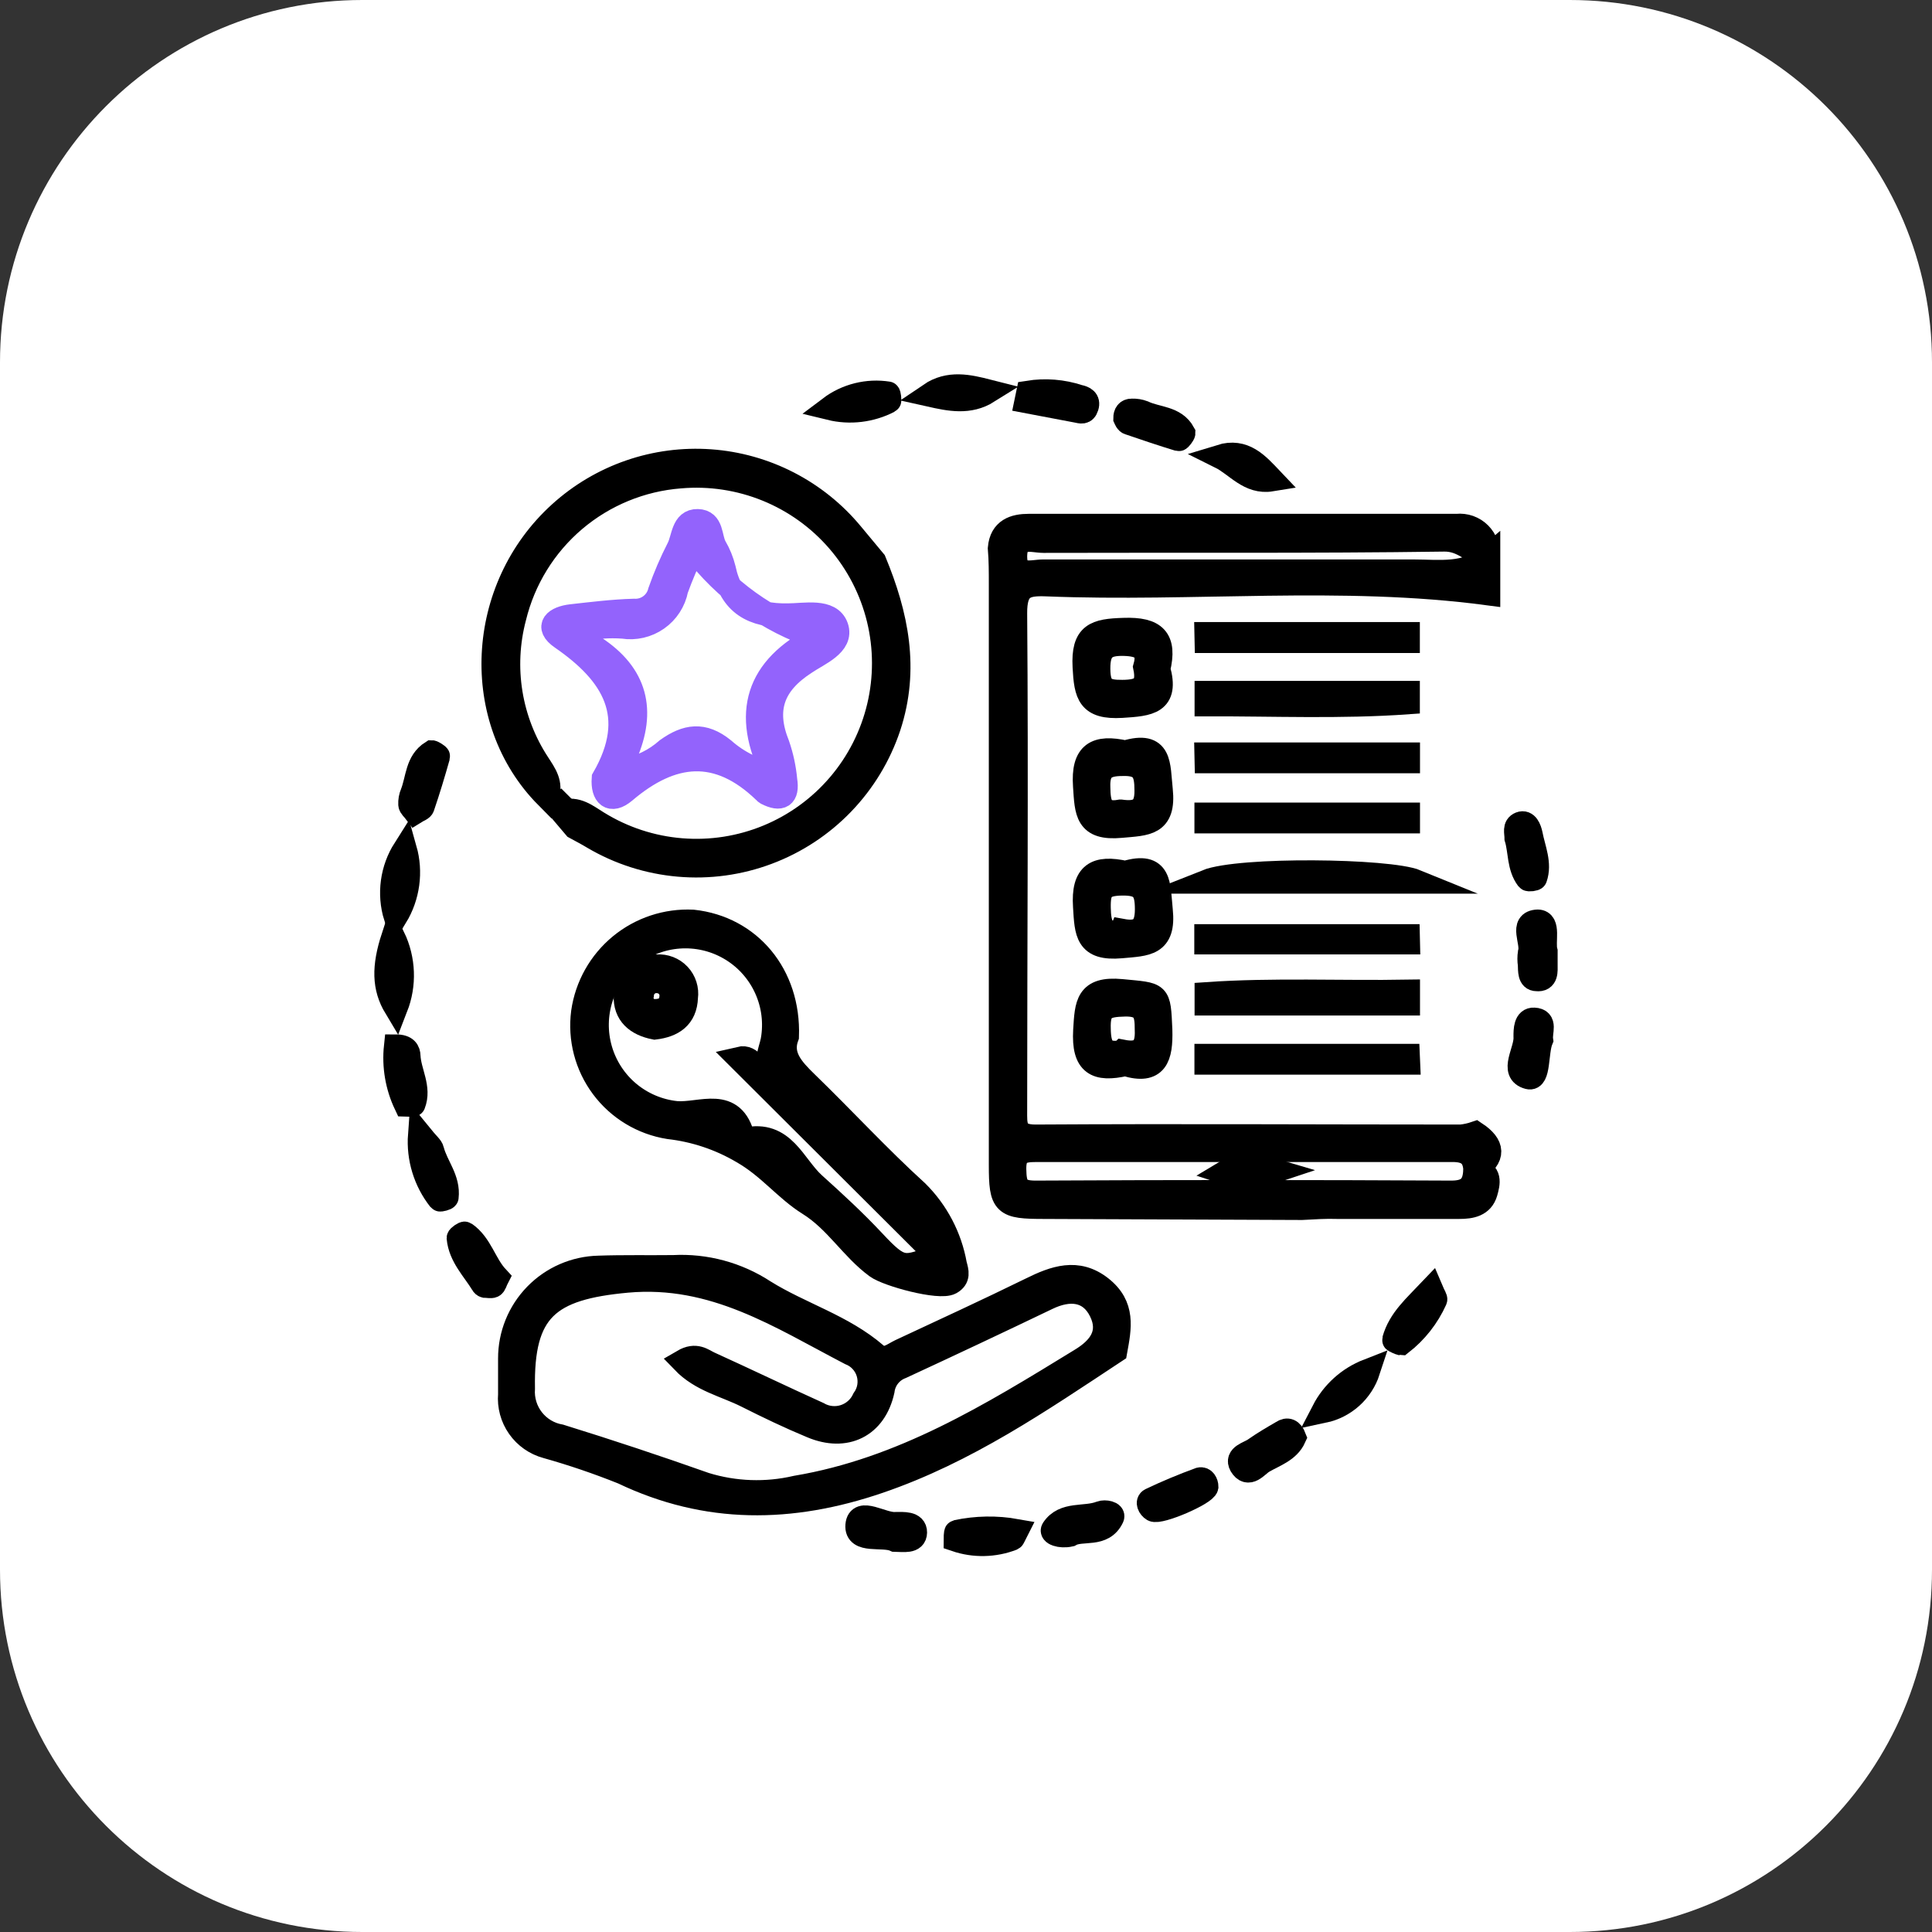 <svg width="80" height="80" viewBox="0 0 80 80" fill="none" xmlns="http://www.w3.org/2000/svg">
<rect x="0" y="0" width="80" height="80" fill="#333333" stroke="none"/>
<path d="M0 15C0 6.716 6.716 0 15 0H65C73.284 0 80 6.716 80 15V65C80 73.284 73.284 80 65 80H15C6.716 80 0 73.284 0 65V15Z" fill="white"/>
<path d="M53.907 50.017L43.245 49.974C41.565 49.974 41.445 49.873 41.445 48.235V24.182C41.445 23.69 41.445 23.192 41.403 22.7C41.469 21.944 42.003 21.776 42.603 21.776H60.327C60.498 21.758 60.671 21.779 60.834 21.836C60.996 21.894 61.144 21.987 61.266 22.109C61.387 22.231 61.481 22.378 61.538 22.541C61.596 22.703 61.616 22.876 61.599 23.048C60.998 22.898 60.596 22.328 59.798 22.34C54.273 22.418 48.735 22.376 43.203 22.394C42.747 22.394 42.045 22.1 42.033 23.024C42.021 23.948 42.729 23.666 43.185 23.666C48.303 23.666 53.421 23.666 58.545 23.666C59.601 23.666 60.705 23.852 61.623 23.066C61.623 23.564 61.623 24.068 61.623 24.566C55.533 23.756 49.419 24.44 43.323 24.194C42.429 24.158 42.027 24.308 42.033 25.394C42.087 32.257 42.033 39.115 42.033 45.979C42.033 46.579 41.979 47.071 42.891 47.065C48.759 47.029 54.627 47.065 60.495 47.065C60.699 47.044 60.9 46.999 61.094 46.933C61.826 47.419 61.886 47.917 61.094 48.427C61.053 47.827 60.746 47.611 60.129 47.617C54.389 47.617 48.649 47.617 42.909 47.617C42.309 47.617 41.985 47.707 41.997 48.415C42.009 49.123 42.123 49.386 42.879 49.386C48.619 49.355 54.359 49.355 60.099 49.386C60.812 49.386 61.065 49.093 61.089 48.457C61.742 48.523 61.617 49.009 61.514 49.374C61.364 49.891 60.914 49.974 60.422 49.974H55.383C54.891 49.956 54.399 49.992 53.907 50.017Z" fill="black" stroke="black" stroke-miterlimit="10"/>
<path d="M27.88 52.47C29.21 52.399 30.528 52.755 31.642 53.484C33.142 54.42 34.894 54.912 36.262 56.094C36.634 56.412 36.97 56.094 37.288 55.944C39.087 55.104 40.887 54.276 42.687 53.394C43.665 52.908 44.613 52.566 45.579 53.322C46.545 54.078 46.353 54.984 46.179 55.944C43.059 58.002 40.005 60.108 36.382 61.344C32.758 62.58 29.272 62.628 25.792 60.966C24.76 60.552 23.707 60.193 22.636 59.892C22.172 59.767 21.766 59.483 21.49 59.089C21.213 58.696 21.084 58.217 21.124 57.738C21.124 57.246 21.124 56.748 21.124 56.256C21.121 55.274 21.503 54.33 22.189 53.626C22.874 52.923 23.808 52.516 24.79 52.494C25.822 52.458 26.854 52.482 27.88 52.47ZM28.288 56.37C28.822 56.058 29.098 56.334 29.374 56.46C30.88 57.144 32.374 57.864 33.874 58.542C34.036 58.636 34.216 58.696 34.403 58.716C34.589 58.737 34.778 58.718 34.957 58.662C35.136 58.605 35.301 58.512 35.442 58.388C35.583 58.264 35.697 58.112 35.776 57.942C35.887 57.785 35.962 57.604 35.993 57.414C36.024 57.224 36.011 57.029 35.956 56.844C35.9 56.66 35.803 56.49 35.672 56.349C35.541 56.207 35.38 56.098 35.2 56.028C32.296 54.516 29.566 52.704 25.966 53.028C22.69 53.328 21.592 54.228 21.652 57.498C21.619 57.961 21.759 58.421 22.045 58.786C22.331 59.152 22.743 59.399 23.2 59.478C25.2 60.098 27.2 60.762 29.2 61.47C30.422 61.846 31.722 61.892 32.968 61.602C37.366 60.864 41.037 58.602 44.745 56.328C45.555 55.842 46.035 55.2 45.585 54.288C45.135 53.376 44.271 53.31 43.365 53.748C41.365 54.708 39.349 55.658 37.318 56.598C37.111 56.675 36.93 56.806 36.794 56.979C36.657 57.151 36.571 57.358 36.544 57.576C36.22 59.052 35.014 59.64 33.616 59.052C32.704 58.674 31.816 58.248 30.922 57.798C30.028 57.348 29.044 57.156 28.288 56.37Z" fill="black" stroke="black" stroke-miterlimit="10"/>
<path d="M23.284 33.625C23.884 33.433 24.292 33.793 24.754 34.075C25.8 34.721 26.985 35.11 28.211 35.209C29.437 35.308 30.669 35.115 31.805 34.645C32.942 34.175 33.95 33.442 34.748 32.507C35.547 31.571 36.111 30.459 36.396 29.263C36.68 28.066 36.677 26.82 36.386 25.625C36.094 24.43 35.523 23.321 34.72 22.39C33.917 21.459 32.904 20.732 31.765 20.268C30.626 19.805 29.393 19.618 28.168 19.724C26.552 19.847 25.016 20.479 23.78 21.528C22.545 22.578 21.674 23.992 21.292 25.568C21.022 26.59 20.97 27.658 21.139 28.702C21.309 29.746 21.696 30.743 22.276 31.627C22.552 32.053 22.84 32.443 22.642 32.983C19.492 29.803 19.75 24.368 23.2 21.248C24.037 20.49 25.018 19.909 26.086 19.54C27.153 19.171 28.284 19.023 29.41 19.103C30.537 19.183 31.635 19.491 32.639 20.007C33.643 20.523 34.533 21.237 35.254 22.106L36.202 23.246C37.12 25.466 37.588 27.698 36.802 30.091C36.406 31.279 35.75 32.363 34.881 33.264C34.013 34.165 32.953 34.861 31.782 35.3C30.61 35.74 29.354 35.912 28.107 35.803C26.86 35.695 25.653 35.31 24.574 34.675C24.328 34.525 24.07 34.393 23.818 34.255L23.284 33.625Z" fill="black" stroke="black" stroke-miterlimit="10"/>
<path d="M63.812 43.057C63.602 43.567 63.728 44.719 63.296 44.605C62.516 44.401 63.218 43.513 63.17 42.913C63.17 42.655 63.17 42.199 63.524 42.223C64.028 42.247 63.764 42.721 63.812 43.057Z" fill="black" stroke="black" stroke-miterlimit="10"/>
<path d="M17.201 33.613C17.111 33.493 16.997 33.409 16.991 33.313C16.982 33.153 17.011 32.993 17.075 32.845C17.309 32.245 17.267 31.543 17.884 31.153C17.921 31.153 18.148 31.291 18.137 31.321C17.939 32.023 17.729 32.719 17.494 33.409C17.471 33.493 17.327 33.535 17.201 33.613Z" fill="black" stroke="black" stroke-miterlimit="10"/>
<path d="M34.372 16.898C34.711 16.642 35.098 16.457 35.511 16.354C35.923 16.251 36.352 16.232 36.772 16.298C36.808 16.298 36.838 16.598 36.814 16.604C36.062 16.994 35.194 17.099 34.372 16.898Z" fill="black" stroke="black" stroke-miterlimit="10"/>
<path d="M53.589 59.52C53.343 60.066 52.767 60.24 52.293 60.516C52.035 60.672 51.693 61.176 51.393 60.672C51.183 60.288 51.711 60.192 51.957 60.018C52.323 59.76 52.713 59.532 53.097 59.31C53.307 59.166 53.481 59.238 53.589 59.52Z" fill="black" stroke="black" stroke-miterlimit="10"/>
<path d="M46.599 17.318C46.599 17.132 46.677 17 46.875 17.006C47.035 17.001 47.194 17.027 47.343 17.084C47.907 17.354 48.645 17.288 48.999 17.936C48.999 17.978 48.843 18.194 48.807 18.182C48.117 17.972 47.427 17.738 46.743 17.504C46.665 17.48 46.629 17.384 46.599 17.318Z" fill="black" stroke="black" stroke-miterlimit="10"/>
<path d="M44.307 63.546C43.899 63.636 43.503 63.486 43.611 63.324C44.067 62.634 44.925 62.91 45.579 62.652C45.753 62.586 46.131 62.652 46.047 62.832C45.669 63.636 44.799 63.258 44.307 63.546Z" fill="black" stroke="black" stroke-miterlimit="10"/>
<path d="M37.06 63.756C36.556 63.522 35.446 63.876 35.506 63.156C35.566 62.436 36.532 63.156 37.096 63.108C37.39 63.108 37.894 63.06 37.888 63.456C37.882 63.852 37.414 63.762 37.06 63.756Z" fill="black" stroke="black" stroke-miterlimit="10"/>
<path d="M42.579 16.262C43.281 16.15 43.999 16.207 44.673 16.43C44.883 16.472 45.081 16.568 44.997 16.838C44.913 17.108 44.757 17.036 44.595 17.006L42.507 16.61L42.579 16.262Z" fill="black" stroke="black" stroke-miterlimit="10"/>
<path d="M49.953 61.566C49.905 61.842 48.015 62.658 47.751 62.508C47.595 62.418 47.493 62.19 47.649 62.112C48.315 61.794 48.993 61.512 49.683 61.26C49.851 61.218 49.953 61.41 49.953 61.566Z" fill="black" stroke="black" stroke-miterlimit="10"/>
<path d="M17.393 46.999C17.71 47.389 17.86 47.491 17.89 47.629C18.058 48.289 18.581 48.829 18.491 49.578C18.491 49.62 18.227 49.687 18.209 49.663C17.614 48.907 17.323 47.957 17.393 46.999Z" fill="black" stroke="black" stroke-miterlimit="10"/>
<path d="M59.259 53.406C59.373 53.676 59.451 53.766 59.427 53.82C59.109 54.527 58.623 55.145 58.011 55.62C57.975 55.62 57.723 55.506 57.729 55.488C57.963 54.642 58.599 54.102 59.259 53.406Z" fill="black" stroke="black" stroke-miterlimit="10"/>
<path d="M16.391 41.713C15.893 40.885 15.887 40.033 16.283 38.815C16.498 39.265 16.619 39.754 16.638 40.253C16.657 40.751 16.572 41.248 16.391 41.713Z" fill="black" stroke="black" stroke-miterlimit="10"/>
<path d="M20.584 52.908C20.506 53.058 20.482 53.202 20.404 53.238C20.326 53.274 20.182 53.238 20.074 53.238C20.055 53.233 20.037 53.223 20.021 53.209C20.006 53.196 19.993 53.179 19.984 53.16C19.618 52.56 19.067 52.026 18.994 51.264C18.994 51.211 19.223 51.06 19.253 51.084C19.906 51.534 20.056 52.344 20.584 52.908Z" fill="black" stroke="black" stroke-miterlimit="10"/>
<path d="M63.998 39.397C63.998 39.613 63.998 39.781 63.998 39.943C63.998 40.201 64.046 40.591 63.626 40.543C63.332 40.543 63.362 40.189 63.35 39.943C63.326 39.782 63.326 39.618 63.35 39.457C63.494 39.007 62.936 38.191 63.674 38.161C64.16 38.167 63.884 39.001 63.998 39.397Z" fill="black" stroke="black" stroke-miterlimit="10"/>
<path d="M42.081 63.396C41.961 63.63 41.949 63.69 41.919 63.702C41.167 63.993 40.337 64.01 39.574 63.75C39.574 63.75 39.574 63.444 39.609 63.438C40.423 63.264 41.263 63.25 42.081 63.396Z" fill="black" stroke="black" stroke-miterlimit="10"/>
<path d="M16.397 43.333C16.823 43.333 16.907 43.531 16.913 43.729C16.943 44.401 17.387 45.037 17.117 45.727C17.117 45.763 16.823 45.727 16.805 45.727C16.451 44.981 16.31 44.153 16.397 43.333Z" fill="black" stroke="black" stroke-miterlimit="10"/>
<path d="M62.798 34.711C62.798 34.471 62.696 34.213 62.954 34.111C63.212 34.009 63.332 34.327 63.38 34.555C63.494 35.155 63.776 35.755 63.566 36.355C63.566 36.397 63.296 36.433 63.266 36.391C62.888 35.893 62.96 35.245 62.798 34.711Z" fill="black" stroke="black" stroke-miterlimit="10"/>
<path d="M16.763 35.167C16.894 35.632 16.928 36.12 16.863 36.598C16.798 37.077 16.635 37.538 16.385 37.951C16.243 37.487 16.204 36.998 16.269 36.518C16.334 36.037 16.503 35.577 16.763 35.167Z" fill="black" stroke="black" stroke-miterlimit="10"/>
<path d="M56.649 56.766C56.514 57.179 56.273 57.55 55.95 57.841C55.626 58.131 55.232 58.332 54.807 58.422C55.199 57.665 55.854 57.076 56.649 56.766Z" fill="black" stroke="black" stroke-miterlimit="10"/>
<path d="M52.641 19.85C51.723 20 51.219 19.25 50.529 18.908C51.519 18.602 52.065 19.244 52.641 19.85Z" fill="black" stroke="black" stroke-miterlimit="10"/>
<path d="M38.512 16.346C39.297 15.812 40.108 16.004 40.911 16.208C40.126 16.7 39.316 16.526 38.512 16.346Z" fill="black" stroke="black" stroke-miterlimit="10"/>
<path d="M47.961 27.704C48.351 29.096 47.583 29.155 46.449 29.227C45.093 29.305 44.973 28.765 44.913 27.614C44.841 26.258 45.369 26.12 46.527 26.084C47.835 26.036 48.255 26.468 47.961 27.704ZM47.421 27.62C47.619 26.924 47.307 26.678 46.539 26.66C45.771 26.642 45.471 26.864 45.477 27.692C45.483 28.52 45.753 28.657 46.479 28.651C47.205 28.645 47.601 28.483 47.421 27.62Z" fill="black" stroke="black" stroke-miterlimit="10"/>
<path d="M46.599 36.145C48.075 35.707 47.955 36.655 48.063 37.687C48.213 39.121 47.463 39.085 46.425 39.181C44.997 39.307 44.997 38.623 44.931 37.537C44.841 36.175 45.399 35.881 46.599 36.145ZM46.455 38.545C47.169 38.677 47.493 38.455 47.493 37.651C47.493 36.847 47.295 36.571 46.461 36.583C45.627 36.595 45.483 36.847 45.495 37.585C45.507 38.323 45.639 38.767 46.443 38.575L46.455 38.545Z" fill="black" stroke="black" stroke-miterlimit="10"/>
<path d="M46.599 44.059C45.399 44.329 44.859 44.059 44.937 42.667C45.003 41.575 45.015 40.909 46.437 41.041C48.015 41.197 47.973 41.083 48.045 42.649C48.075 43.759 47.883 44.455 46.599 44.059ZM46.479 43.549C47.211 43.693 47.523 43.435 47.487 42.643C47.487 41.989 47.427 41.575 46.581 41.593C45.735 41.611 45.465 41.743 45.495 42.607C45.507 43.339 45.675 43.711 46.461 43.567L46.479 43.549Z" fill="black" stroke="black" stroke-miterlimit="10"/>
<path d="M46.599 31.159C48.087 30.715 47.949 31.675 48.063 32.707C48.213 34.141 47.463 34.099 46.419 34.195C44.991 34.327 45.003 33.631 44.931 32.551C44.835 31.183 45.399 30.895 46.599 31.159ZM46.407 33.607C47.079 33.697 47.487 33.565 47.475 32.731C47.475 31.999 47.349 31.603 46.479 31.633C45.759 31.633 45.447 31.837 45.477 32.605C45.489 33.277 45.567 33.763 46.395 33.607H46.407Z" fill="black" stroke="black" stroke-miterlimit="10"/>
<path d="M49.959 31.243H58.299V31.519H49.965L49.959 31.243Z" fill="black" stroke="black" stroke-miterlimit="10"/>
<path d="M58.299 39.019H49.953V38.767H58.293L58.299 39.019Z" fill="black" stroke="black" stroke-miterlimit="10"/>
<path d="M58.299 41.551H49.965V41.167C52.743 40.975 55.521 41.113 58.299 41.065V41.551Z" fill="black" stroke="black" stroke-miterlimit="10"/>
<path d="M49.959 26.258H58.293V26.54H49.965L49.959 26.258Z" fill="black" stroke="black" stroke-miterlimit="10"/>
<path d="M58.305 43.999H49.959V43.723H58.293L58.305 43.999Z" fill="black" stroke="black" stroke-miterlimit="10"/>
<path d="M49.965 28.694H58.293V29.078C55.515 29.276 52.737 29.155 49.965 29.162V28.694Z" fill="black" stroke="black" stroke-miterlimit="10"/>
<path d="M58.299 34.009H49.959V33.733H58.299V34.009Z" fill="black" stroke="black" stroke-miterlimit="10"/>
<path d="M49.959 36.505C51.333 35.959 57.501 36.037 58.647 36.505H49.959Z" fill="black" stroke="black" stroke-miterlimit="10"/>
<path d="M32.584 42.913C32.284 43.705 32.782 44.257 33.382 44.839C34.924 46.333 36.382 47.923 37.966 49.362C38.787 50.176 39.336 51.224 39.538 52.362C39.615 52.65 39.706 52.92 39.358 53.112C38.895 53.364 36.754 52.776 36.304 52.446C35.272 51.69 34.636 50.55 33.502 49.843C32.536 49.242 31.846 48.313 30.748 47.689C29.815 47.138 28.776 46.791 27.7 46.669C26.605 46.495 25.62 45.901 24.957 45.012C24.293 44.123 24.003 43.011 24.148 41.911C24.302 40.833 24.854 39.852 25.694 39.159C26.534 38.467 27.602 38.113 28.69 38.167C31.03 38.419 32.674 40.363 32.584 42.913ZM34.6 46.975L34.354 46.729L34.108 46.477L33.862 46.231L33.604 45.967L33.358 45.715L33.112 45.469L32.86 45.223L32.614 44.971L32.362 44.767L32.116 44.521L31.87 44.269C31.702 43.801 31.972 43.381 32.02 42.937C32.119 42.212 31.999 41.475 31.676 40.819C31.353 40.163 30.842 39.618 30.207 39.255C29.573 38.891 28.845 38.726 28.115 38.779C27.386 38.832 26.689 39.101 26.114 39.553C25.539 40.004 25.112 40.617 24.887 41.313C24.663 42.008 24.651 42.755 24.854 43.458C25.056 44.16 25.464 44.787 26.024 45.256C26.585 45.725 27.273 46.017 28 46.093C29.014 46.177 30.358 45.409 30.766 47.125C30.774 47.143 30.788 47.159 30.805 47.171C30.822 47.182 30.841 47.189 30.862 47.191C32.446 46.831 32.848 48.271 33.7 49.039C34.552 49.806 35.38 50.569 36.166 51.408C37.318 52.644 37.432 52.542 38.824 52.008L30.628 43.837C31.132 43.717 31.27 44.335 31.672 44.473L31.888 44.689L32.134 44.941L32.416 45.217L32.632 45.433L32.914 45.709L33.13 45.931L33.376 46.183L33.658 46.453L33.874 46.675L34.156 46.951L34.372 47.167L34.618 47.419L34.864 47.671L35.146 47.947L35.362 48.163L35.644 48.439L35.86 48.655L36.106 48.907L36.388 49.182L36.604 49.404L36.886 49.681L37.102 49.897L37.378 50.178L37.594 50.395L37.846 50.647L38.098 50.898C38.188 51.001 38.254 51.246 38.428 51.108C38.602 50.971 38.428 50.815 38.308 50.706C38.188 50.599 38.152 50.532 38.068 50.449C37.984 50.364 37.906 50.286 37.822 50.203L37.6 49.95L37.348 49.705L37.102 49.459L36.856 49.206L36.58 48.967C36.502 48.883 36.418 48.799 36.334 48.721L36.088 48.469L35.836 48.223C35.758 48.139 35.674 48.055 35.59 47.977L35.344 47.725L35.092 47.479C35.008 47.395 34.93 47.311 34.846 47.233L34.6 46.975Z" fill="black" stroke="black" stroke-miterlimit="10"/>
<path d="M25 32.233C26.494 29.636 25.414 27.89 23.266 26.408C22.564 25.928 23.026 25.592 23.656 25.52C24.514 25.424 25.378 25.316 26.248 25.292C26.493 25.307 26.736 25.235 26.933 25.089C27.131 24.943 27.271 24.733 27.328 24.494C27.545 23.877 27.803 23.275 28.102 22.694C28.312 22.28 28.282 21.566 28.888 21.578C29.494 21.59 29.386 22.256 29.596 22.64C29.763 22.924 29.888 23.232 29.968 23.552C30.274 25.004 31.168 25.508 32.62 25.484C33.316 25.484 34.378 25.244 34.63 25.964C34.882 26.684 33.88 27.068 33.346 27.434C31.996 28.303 31.6 29.36 32.2 30.847C32.362 31.317 32.467 31.805 32.512 32.299C32.62 32.977 32.332 33.139 31.744 32.839C31.712 32.82 31.683 32.796 31.66 32.767C29.728 30.901 27.826 31.093 25.858 32.767C25.282 33.253 24.952 32.923 25 32.233ZM25.882 31.903C26.531 31.78 27.134 31.484 27.628 31.045C28.42 30.481 29.116 30.361 29.956 31.045C30.548 31.569 31.268 31.925 32.044 32.077C30.754 29.534 31.366 27.65 33.844 26.39C31.802 25.713 30.015 24.43 28.72 22.712C28.449 23.262 28.209 23.827 28 24.404C27.905 24.896 27.622 25.333 27.211 25.62C26.8 25.908 26.294 26.025 25.798 25.946C25.509 25.925 25.218 25.925 24.928 25.946C24.694 25.946 24.388 25.874 24.256 26.132C24.124 26.39 24.418 26.678 24.622 26.816C26.332 27.938 26.692 29.425 25.894 31.261C25.86 31.46 25.86 31.663 25.894 31.861L25.846 31.969L25.882 31.903Z" fill="#9363FC" stroke="#9363FC" stroke-miterlimit="10"/>
<path d="M52.791 48.481C51.675 48.853 51.663 48.853 50.733 48.547C51.429 48.127 51.561 48.115 52.791 48.481Z" fill="black" stroke="black" stroke-miterlimit="10"/>
<path d="M23.591 33L23.091 33.5" stroke="black" stroke-miterlimit="10"/>
<path d="M27.112 42.547C26.374 42.403 25.876 41.989 25.912 41.221C25.902 41.053 25.929 40.884 25.991 40.728C26.054 40.572 26.15 40.431 26.273 40.316C26.397 40.201 26.544 40.115 26.705 40.064C26.865 40.013 27.035 39.998 27.202 40.021C27.37 40.009 27.538 40.034 27.694 40.095C27.851 40.156 27.992 40.251 28.107 40.374C28.222 40.496 28.308 40.643 28.359 40.803C28.41 40.963 28.425 41.133 28.402 41.299C28.372 42.127 27.844 42.457 27.112 42.547ZM27.112 41.869C27.484 41.869 27.766 41.713 27.802 41.311C27.814 41.229 27.809 41.146 27.787 41.067C27.765 40.987 27.727 40.913 27.675 40.849C27.623 40.785 27.559 40.732 27.486 40.694C27.413 40.655 27.332 40.633 27.25 40.627C27.168 40.617 27.086 40.624 27.007 40.647C26.928 40.671 26.855 40.71 26.792 40.763C26.729 40.816 26.677 40.881 26.64 40.955C26.604 41.028 26.582 41.109 26.578 41.191C26.558 41.272 26.557 41.356 26.574 41.438C26.592 41.519 26.627 41.595 26.679 41.661C26.73 41.726 26.796 41.779 26.871 41.815C26.947 41.851 27.029 41.87 27.112 41.869Z" fill="black" stroke="black" stroke-miterlimit="10"/>
</svg>
